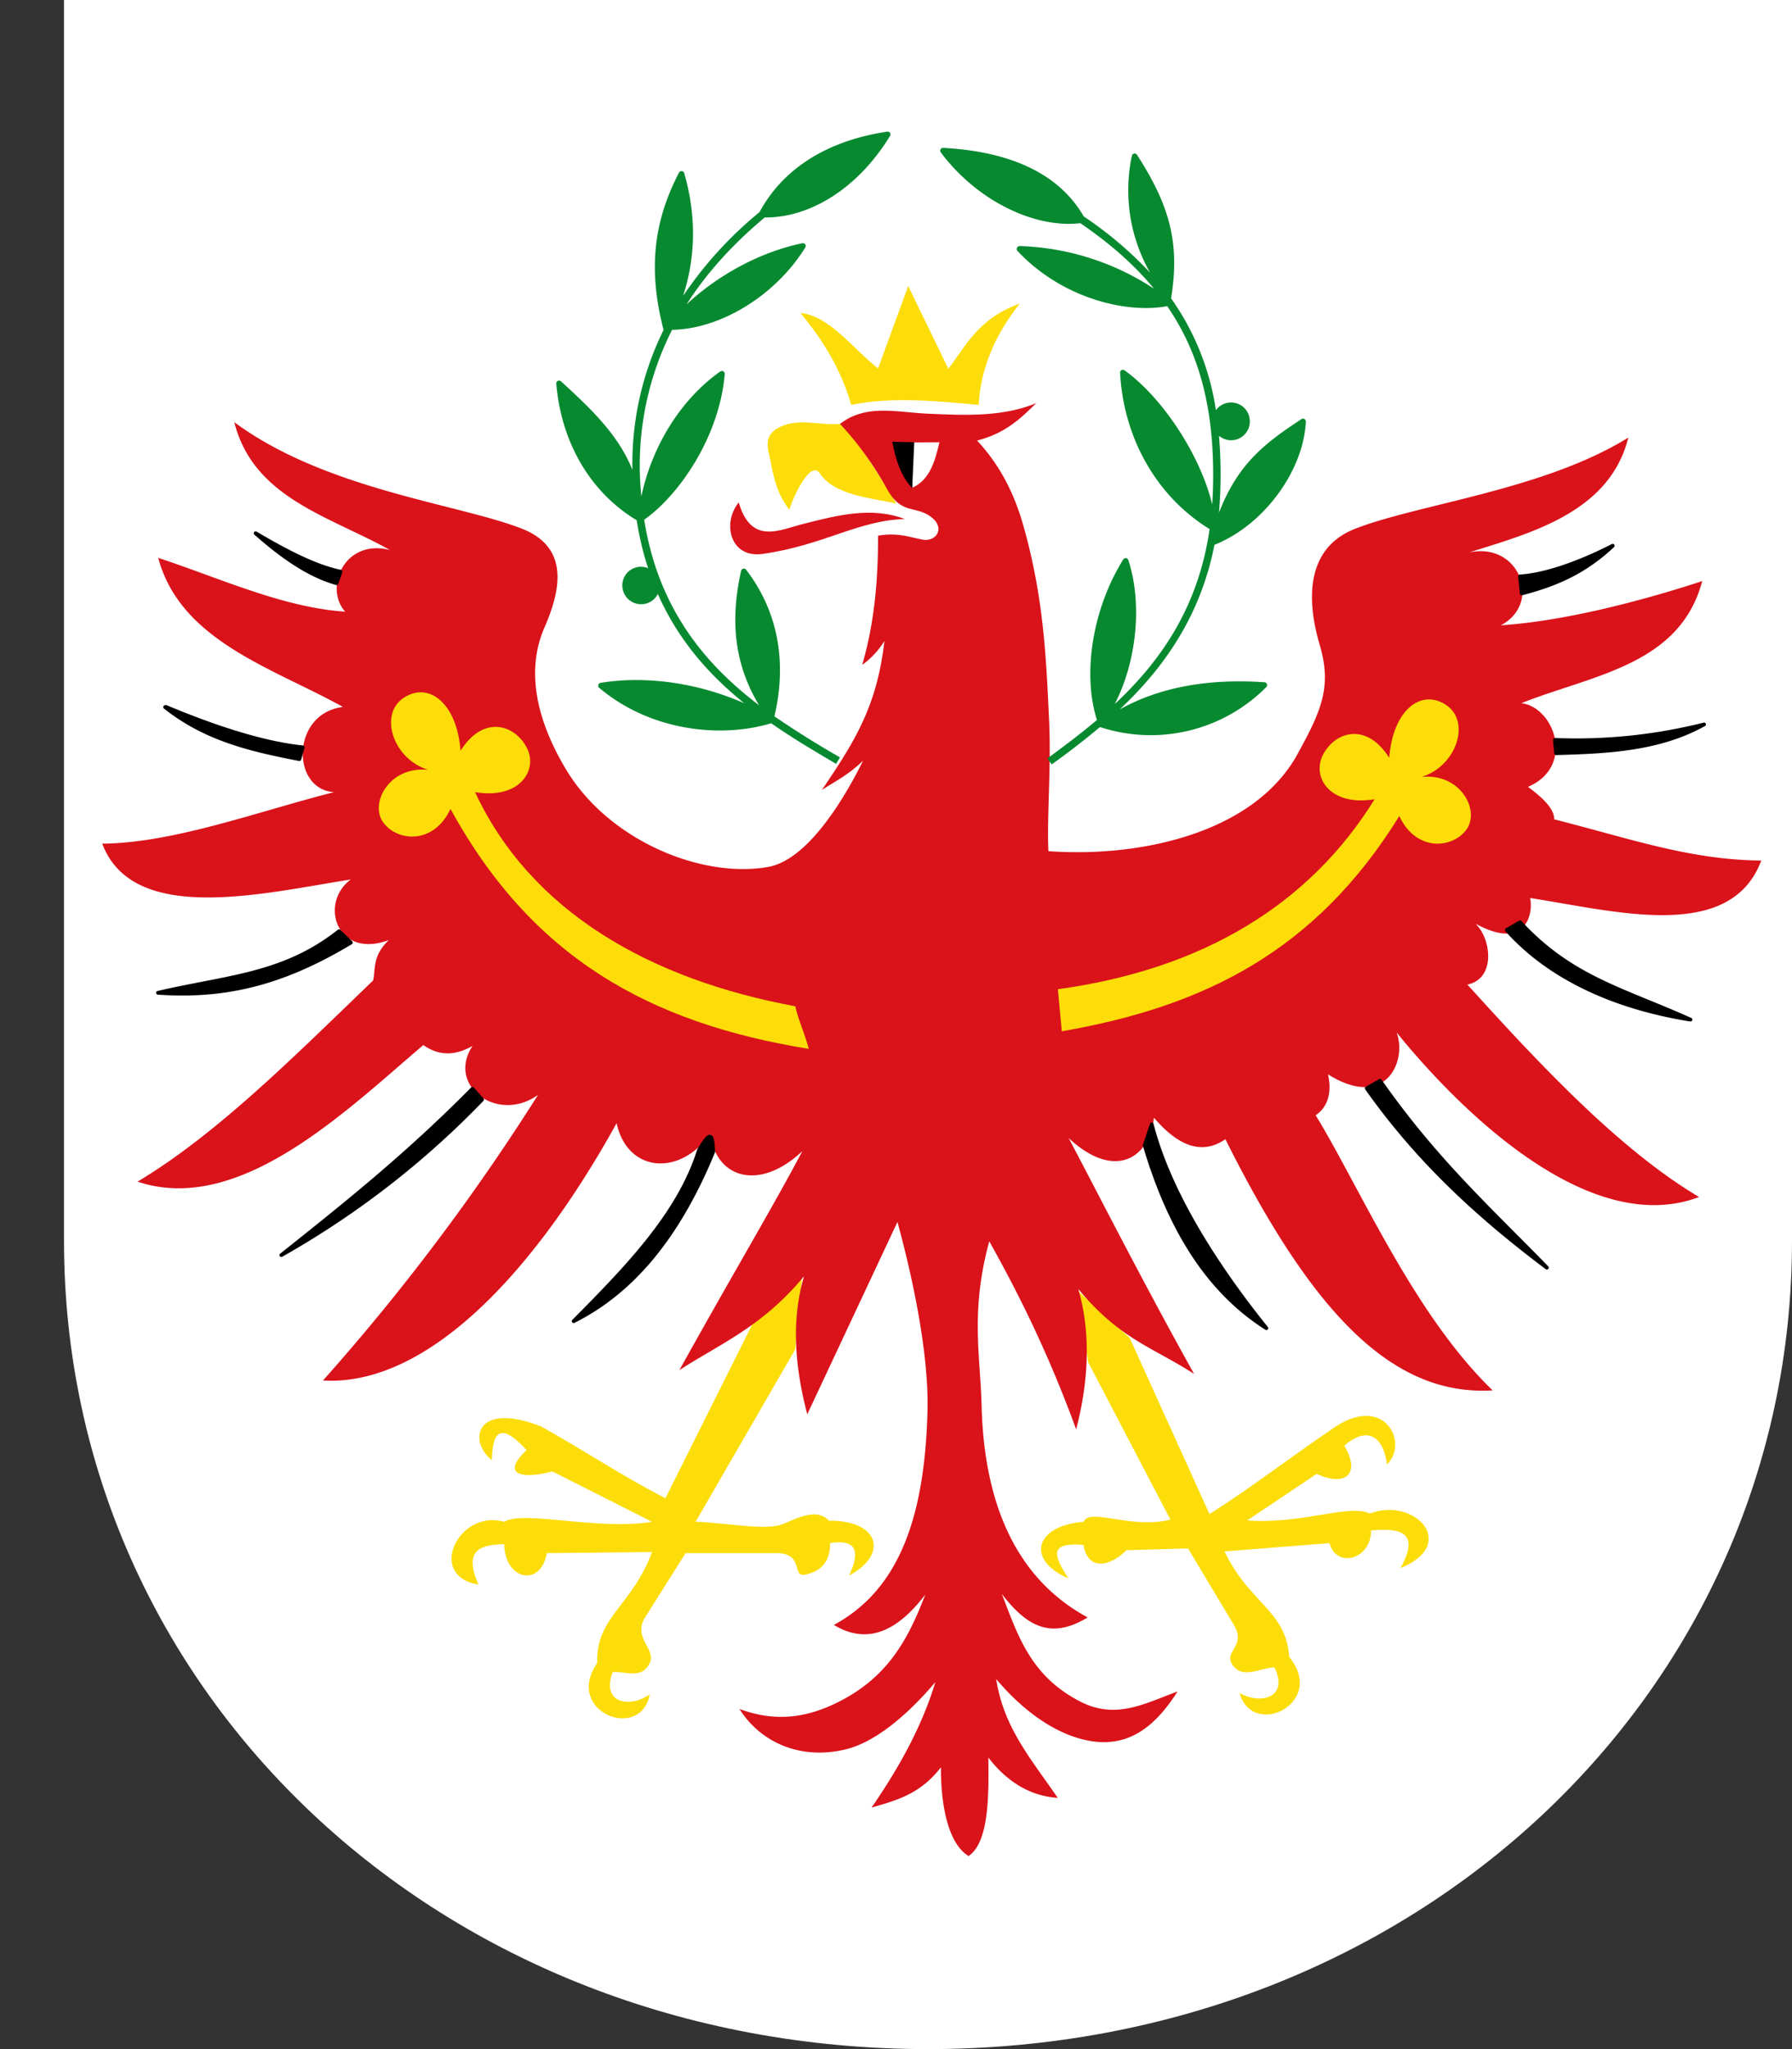 <svg width="21" height="24" viewBox="0 0 21 24" xmlns="http://www.w3.org/2000/svg">
    <rect x="0" y="0" width="21" height="24" fill="#333333" stroke="none"/>
    <g fill="none" fill-rule="evenodd">
        <path fill="none" d="M0 0h15v15H0z"/>
        <path d="M.75 0H21v14.532C21 19.817 16.598 24 10.875 24S.75 19.817.75 14.532V0" fill="#FFF"/>
        <path d="M9.975 4.743c.435-.094.96-.053 1.494 0 .02-.415.19-.823.482-1.188-.491.178-.627.492-.838.764l-.47-.969-.353.965c-.298-.232-.567-.616-.91-.649.281.335.487.692.595 1.077zM9.852 4.964c.31.338.456.628.653.933-.298-.064-.729-.095-.901-.356-.099-.15-.298.245-.354.43-.113-.154-.165-.27-.224-.587-.022-.116-.094-.282.111-.382.233-.113.481-.011.715-.038z" fill="#FCDD09"/>
        <path d="M10.606 6.08c-.396-.15-.793-.044-1.188.055-.28.07-.614.254-.761-.25-.198.243-.1.655.278.603.714-.1 1.12-.394 1.67-.409z" fill="#DA121A"/>
        <path d="M7.798 17.548c-.519-.267-.888-.522-1.456-.84-.763-.302-.865.165-.578.394.007-.312.087-.468.407-.118-.311.294-.048.344.302.25l1.168.59c-.634.105-1.505-.139-1.733 0-.531-.153-.917.636-.301.735-.185-.421.039-.465.301-.473.01.425.429.507.5.105l1.233-.013c-.241.644-.656.753-.643 1.3-.394.574.515.924.616.367-.236.167-.575.103-.433-.262.153-.01.338.091.433-.105.08-.165-.207-.293-.052-.538l.472-.749h1.063c.334 0 .174.286.34.252.104-.022.298-.09.29-.37.331-.05.346.118.223.381.474-.255.344-.65-.236-.643-.162-.18-.462.023-.577.052-.221.057-.626-.026-.985-.04l1.168-2.02.08-.854-.585.564-1.017 2.035zM14.174 17.734c.493-.314.884-.62 1.422-.987.621-.453.923.152.657.406-.035-.306-.213-.469-.5-.22.198.33.014.486-.324.33l-.813.545c.64.048 1.199-.198 1.437-.081.516-.2 1.055.356.358.64.266-.473-.081-.46-.344-.443.005.338-.406.454-.487.15l-1.23.097c.298.619.721.69.758 1.236.443.537-.43.967-.582.422.251.144.582.05.408-.3-.153.003-.383.149-.496-.038-.095-.158.17-.21.022-.458l-.538-.897-.724.021c-.12.135-.435.3-.502-.063-.399-.03-.357.112-.176.392-.495-.211-.4-.616.178-.662.072-.171.545.09 1.018-.025l-.964-1.844-.128-.842.614.556.936 2.065z" fill="#FCDD09"/>
        <path d="M11.027 20.699c-.248.322-.532.388-.814.473.328-.475.595-.961.748-1.47-.302.357-.688.7-1.05.787-.52.126-.99-.07-1.246-.473.393.146.765.123 1.18-.092.585-.3.81-.761.998-1.247-.325.426-.677.594-1.071.355.72-.39 1.064-1.178 1.097-2.508.015-.579-.128-1.392-.352-2.212L9.46 16.565c-.147-.561-.188-1.105-.038-1.617-.487.59-.974.785-1.461 1.1.64-1.151 1.08-1.883 1.442-2.566-.509.48-1.015.313-1.078-.2-.374.512-.977.44-1.099-.127-1.02 1.842-2.266 3.083-3.441 3.014a25.546 25.546 0 0 0 2.52-3.345c-.477.34-1.076-.111-.767-.574-.192.11-.385.126-.577-.01-.914.778-2.158 1.998-3.349 1.6.934-.56 1.828-1.459 2.761-2.357.03-.151-.007-.289.184-.473-.611.23-.822-.433-.446-.709-1.01.157-2.551.544-2.913-.42.833-.006 1.819-.375 2.716-.603-.504-.032-.505-.922.105-.998-.817-.455-1.903-.77-2.165-1.746.73.24 1.46.581 2.191.63-.251-.28-.008-.86.525-.722-.71-.396-1.602-.611-1.824-1.497 1.072.793 2.64.959 3.372 1.248.569.224.444.74.263 1.155-.247.566-.043 1.179.262 1.68.498.816 1.576 1.264 2.359 1.126.437-.078.852-.72 1.112-1.244-.18.172-.325.239-.483.343.373-.552.646-.97.733-1.745a.967.967 0 0 1-.26.279c.147-.505.186-1.009.186-1.513.227-.039.362.016.52.046.165.031.281-.146.083-.278-.182-.122-.34-.013-.51-.335a3.815 3.815 0 0 0-.539-.742c.304-.234.649-.138 1.021-.12.42.018.877.044 1.28-.124-.165.158-.345.35-.695.439.286.307.446.65.547 1.012.235.838.263 1.539.297 2.264.026.536-.027 1.141-.008 1.533 1.082.079 2.411-.215 2.917-1.133.284-.514.406-.794.263-1.281-.16-.54-.158-1.135.41-1.36.732-.289 2.218-.455 3.206-1.07-.221.885-1.16 1.121-1.87 1.347.59-.133.869.591.376.852.73-.048 1.628-.278 2.36-.518-.262.986-1.283 1.098-2.12 1.43.394.049.631.746.078.98.173.127.313.262.306.38.897.228 1.595.476 2.428.483-.362.963-1.699.595-2.709.439.042.192-.057.623-.64.3.19.184.237.646-.095.714.814.898 1.768 1.926 2.715 2.488-1.278.484-2.786-.992-3.544-1.927.124.334-.127.915-.805.49.047.204.005.378-.144.48.504.819 1.146 2.328 2.074 3.222-1.174.07-2.112-.901-3.132-2.942-.19.13-.466.184-.837-.252-.062.512-.49.717-1 .238.362.683.83 1.612 1.47 2.763-.488-.315-.87-.406-1.357-.995.15.512.122 1.082-.025 1.644-.32-.875-.664-1.571-1.018-2.202-.224.82-.104 1.345-.09 1.924.034 1.33.523 2.092 1.243 2.481-.395.239-.682.15-1.006-.275.188.485.334.959.918 1.26.416.214.748.028 1.142-.118-.257.402-.581.69-1.102.564-.362-.087-.722-.351-1.024-.709.087.562.394.917.722 1.392-.282-.019-.566-.151-.814-.473.005.424.013.986-.231 1.154-.245-.147-.328-.617-.324-1.04z" fill="#DA121A"/>
        <path d="M9.32 11.786c-1.688-.312-3.094-1.097-3.753-2.508.524.088.745-.26.604-.525-.14-.265-.506-.385-.774.04-.043-.564-.378-.816-.67-.617-.292.198-.115.718.29.84-.456-.045-.689.392-.526.617.163.224.59.264.788-.158.952 1.733 2.318 2.505 4.199 2.81-.043-.167-.13-.36-.158-.5z" fill="#FCDD09"/>
        <path d="M10.397 1.542c-.702.105-1.22.431-1.497.943a4.555 4.555 0 0 0-.895.981c.123-.378.178-.868.013-1.438a.033.033 0 0 0-.061-.006c-.304.583-.36 1.15-.182 1.837l.002.004a3.539 3.539 0 0 0-.366 1.64c-.168-.421-.506-.733-.837-1.037a.033.033 0 0 0-.055.027c.058.693.401 1.275.942 1.6.032.202.077.388.134.562a.218.218 0 0 0-.302.204.22.22 0 0 0 .416.098c.243.55.61.955 1.013 1.28C8.186 8 7.57 7.91 7.038 7.998a.033.033 0 0 0-.016.058c.423.357.948.5 1.417.5.216 0 .42-.031.598-.085.252.176.51.327.751.47l.01.006.045-.076-.01-.006a11.497 11.497 0 0 1-.758-.475c.108-.455.132-1.113-.332-1.718a.033.033 0 0 0-.058.013c-.136.607-.069 1.112.21 1.575-.622-.473-1.179-1.12-1.346-2.173.417-.293.883-.98.944-1.706a.033.033 0 0 0-.052-.03c-.458.322-.799.867-.925 1.462a3.513 3.513 0 0 1 .36-1.95c.574-.01 1.212-.403 1.561-.964a.033.033 0 0 0-.035-.05c-.485.1-.98.365-1.356.716.232-.364.538-.703.916-1.018h.012c.54 0 1.094-.361 1.456-.955a.033.033 0 0 0-.033-.05M14.819 7.991c-.667-.046-1.236.061-1.697.318.51-.48.944-1.083 1.11-1.928.572-.227 1.042-.858 1.071-1.443a.033.033 0 0 0-.05-.03c-.431.282-.748.526-.968 1.097a5.414 5.414 0 0 0 0-.901.219.219 0 0 0 .36-.19.219.219 0 0 0-.396-.109 3.03 3.03 0 0 0-.525-1.31v-.002c.101-.628-.004-1.068-.4-1.68a.033.033 0 0 0-.06.012 1.95 1.95 0 0 0 .213 1.368 4.427 4.427 0 0 0-.777-.658c-.282-.488-.835-.759-1.647-.803a.033.033 0 0 0-.028.053c.381.51.978.837 1.503.837.045 0 .089-.003.132-.008.352.24.638.493.864.768a3.023 3.023 0 0 0-1.576-.5.036.036 0 0 0-.03.02.033.033 0 0 0 .005.036c.428.46 1.032.67 1.508.67.087 0 .17-.008.247-.022.4.581.563 1.268.536 2.157a4.237 4.237 0 0 1-.009.166c-.13-.555-.568-1.242-1.027-1.572a.033.033 0 0 0-.052.028c.04.769.431 1.452 1.049 1.832-.133.917-.572 1.545-1.112 2.05.255-.492.328-1.172.16-1.686a.033.033 0 0 0-.06-.008c-.358.572-.482 1.338-.308 1.88-.188.158-.384.306-.581.45l.051.07a9.47 9.47 0 0 0 .566-.438l.004.002a1.909 1.909 0 0 0 1.945-.47.033.033 0 0 0-.021-.056" fill="#078930"/>
        <path d="M12.397 11.586c1.683-.23 2.942-.982 3.712-2.225-.523.088-.744-.26-.603-.525.14-.265.505-.385.774.04.043-.563.377-.816.669-.617.292.198.115.718-.289.84.455-.045.688.392.525.617-.163.224-.59.264-.787-.158-.972 1.57-2.269 2.229-3.955 2.521l-.046-.493z" fill="#FCDD09"/>
        <path d="M10.693 5.712c.21-.096.267-.325.316-.532l-.31.002c-.082.206-.019.379-.006.53z" fill="#FFF"/>
        <path d="M17.76 14.444c-.537-.539-1.044-1.048-1.57-1.798a.022.022 0 0 0-.03-.006l-.154.088a.022.022 0 0 0-.007.032c.541.764 1.193 1.413 2.115 2.105a.021.021 0 0 0 .029-.002.022.022 0 0 0 0-.031c-.129-.133-.258-.263-.383-.388M19.818 11.922c-.175-.079-.34-.146-.498-.211-.552-.226-1.028-.42-1.491-.924a.022.022 0 0 0-.027-.004l-.155.09a.022.022 0 0 0-.01.016.022.022 0 0 0 .004.018c.483.542 1.232.908 2.165 1.057h.004c.01.001.02-.007.022-.018a.022.022 0 0 0-.014-.024M8.327 13.292c-.032-.008-.066.017-.155.168a.02.02 0 0 0-.002.005c-.236.752-.858 1.382-1.46 1.991a.022.022 0 0 0-.005.031l.002.003a.022.022 0 0 0 .029.002c.698-.351 1.236-1.004 1.643-1.995a.022.022 0 0 0 .001-.01l-.001-.023c-.008-.105-.012-.163-.052-.172M5.553 12.738a.022.022 0 0 0-.032-.001c-.77.78-1.515 1.372-2.236 1.945a.022.022 0 0 0-.005.032.022.022 0 0 0 .03.004 10.316 10.316 0 0 0 2.355-1.824.022.022 0 0 0 0-.03l-.112-.126zM4.133 11.043a.022.022 0 0 0-.006-.019l-.138-.133a.022.022 0 0 0-.029-.002c-.504.399-1.012.497-1.6.611-.164.032-.334.065-.51.106a.022.022 0 0 0 .002.044c.098.007.193.01.288.01.684 0 1.292-.186 1.983-.601a.022.022 0 0 0 .01-.016M3.505 8.913h.004c.01 0 .018-.006.021-.016l.038-.138a.022.022 0 0 0-.02-.028c-.414-.043-.95-.201-1.594-.471a.022.022 0 0 0-.015 0 .022.022 0 0 0-.02.037c.476.378 1 .503 1.586.616M2.983 6.264c.251.22.586.485.955.588h.006c.009 0 .018-.005.02-.014l.047-.134a.022.022 0 0 0-.017-.03c-.303-.063-.653-.251-.985-.446a.022.022 0 0 0-.026.036M13.518 13.163a.022.022 0 0 0-.02-.016.023.023 0 0 0-.022.015l-.082.247a.022.022 0 0 0 0 .013c.305 1.03.774 1.734 1.435 2.153a.022.022 0 0 0 .029-.032c-.487-.604-1.115-1.507-1.34-2.38M19.989 8.475a.022.022 0 0 0-.025-.011 6.152 6.152 0 0 1-1.741.18.022.022 0 0 0-.017.007.022.022 0 0 0-.007.017l.015.156c.001.011.011.02.022.02.563-.017 1.2-.036 1.744-.34a.022.022 0 0 0 .009-.03M17.82 6.969a.022.022 0 0 0 .018.003c.343-.09.71-.22 1.074-.562a.022.022 0 0 0-.014-.04.022.022 0 0 0-.011.003c-.41.21-.802.34-1.076.356a.022.022 0 0 0-.02.024l.02.2c0 .006.003.012.009.016M10.69 5.717l.024-.537-.257-.006c.04.218.106.411.233.543" fill="#000"/>
    </g>
</svg>
